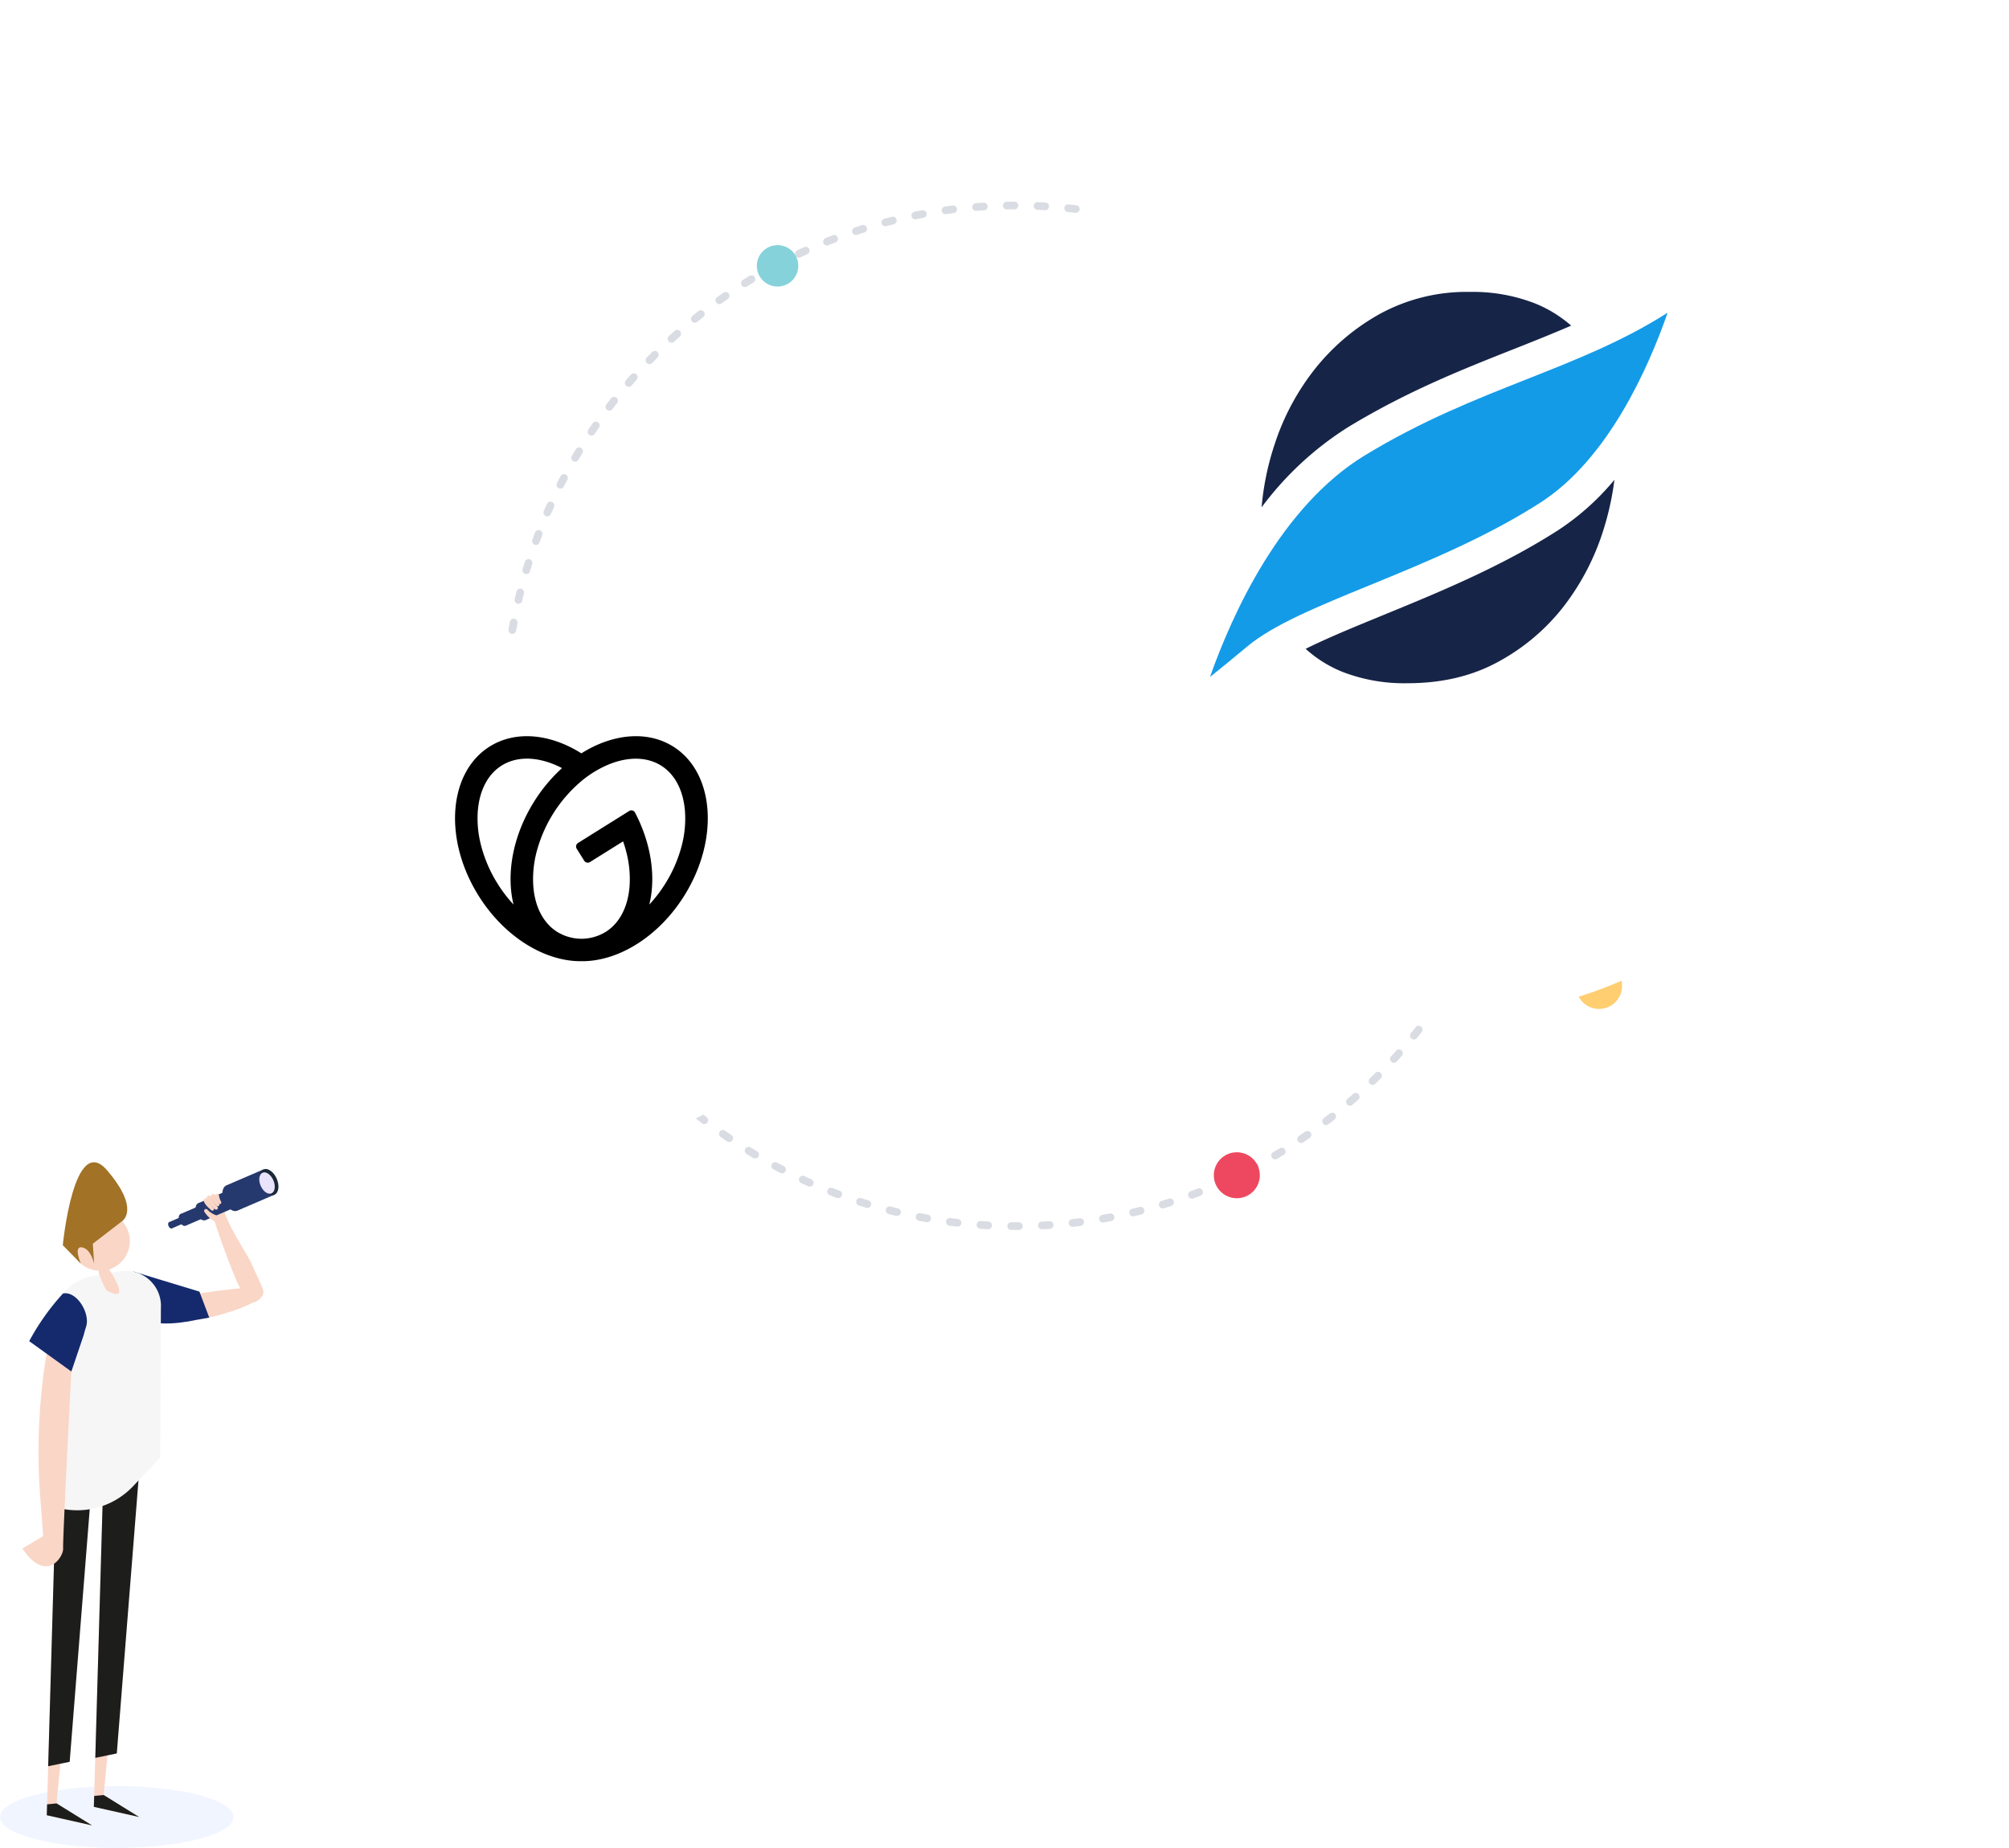 <svg xmlns="http://www.w3.org/2000/svg" xmlns:xlink="http://www.w3.org/1999/xlink" width="522.979" height="481.121" viewBox="0 0 522.979 481.121">
  <defs>
    <linearGradient id="linear-gradient" x1="1.193" y1="0.512" x2="0.367" y2="0.512" gradientUnits="objectBoundingBox">
      <stop offset="0" stop-color="#fad6c7"/>
      <stop offset="1" stop-color="#fad6c7"/>
    </linearGradient>
    <linearGradient id="linear-gradient-2" x1="1.533" y1="0.378" x2="-0.092" y2="0.378" xlink:href="#linear-gradient"/>
    <linearGradient id="linear-gradient-3" x1="0.995" y1="0.709" x2="-0.149" y2="0.709" xlink:href="#linear-gradient"/>
    <linearGradient id="linear-gradient-4" x1="0.613" y1="0.912" x2="-0.683" y2="0.912" xlink:href="#linear-gradient"/>
    <linearGradient id="linear-gradient-5" x1="0.56" y1="0.767" x2="-0.752" y2="0.767" xlink:href="#linear-gradient"/>
    <linearGradient id="linear-gradient-6" x1="0.229" y1="0.721" x2="-1.15" y2="0.721" xlink:href="#linear-gradient"/>
    <linearGradient id="linear-gradient-7" x1="-0.224" y1="0.652" x2="-1.649" y2="0.652" xlink:href="#linear-gradient"/>
    <linearGradient id="linear-gradient-8" x1="-10.624" y1="22.628" x2="-10.599" y2="22.512" gradientUnits="objectBoundingBox">
      <stop offset="0" stop-color="#00adee"/>
      <stop offset="1" stop-color="#142a6d"/>
    </linearGradient>
    <linearGradient id="linear-gradient-9" x1="-48.15" y1="-2.261" x2="-48.15" y2="-1.888" gradientUnits="objectBoundingBox">
      <stop offset="0" stop-color="#f6f6f6"/>
      <stop offset="1" stop-color="#c9d6ff"/>
    </linearGradient>
    <linearGradient id="linear-gradient-10" x1="-14.863" y1="1.647" x2="-14.874" y2="1.652" gradientUnits="objectBoundingBox">
      <stop offset="0" stop-color="#fad6c7"/>
      <stop offset="1" stop-color="#e4857f"/>
    </linearGradient>
    <linearGradient id="linear-gradient-11" x1="-13.873" y1="1.617" x2="-13.884" y2="1.621" xlink:href="#linear-gradient-10"/>
    <linearGradient id="linear-gradient-12" x1="-7.209" y1="4.606" x2="-7.211" y2="4.623" xlink:href="#linear-gradient-9"/>
    <linearGradient id="linear-gradient-13" x1="-17.659" y1="35.829" x2="-17.659" y2="35.893" xlink:href="#linear-gradient-10"/>
    <linearGradient id="linear-gradient-14" x1="-14.711" y1="4.448" x2="-14.713" y2="4.461" xlink:href="#linear-gradient-10"/>
    <linearGradient id="linear-gradient-15" x1="-13.105" y1="13.974" x2="-13.072" y2="13.898" xlink:href="#linear-gradient-8"/>
    <filter id="Path_23693" x="31.479" y="111.016" width="239.747" height="239.646" filterUnits="userSpaceOnUse">
      <feOffset dy="10" input="SourceAlpha"/>
      <feGaussianBlur stdDeviation="17.5" result="blur"/>
      <feFlood flood-color="#002772" flood-opacity="0.098"/>
      <feComposite operator="in" in2="blur"/>
      <feComposite in="SourceGraphic"/>
    </filter>
    <filter id="Path_23692" x="227.979" y="0" width="295" height="295" filterUnits="userSpaceOnUse">
      <feOffset dx="1" dy="20" input="SourceAlpha"/>
      <feGaussianBlur stdDeviation="10" result="blur-2"/>
      <feFlood flood-opacity="0.059"/>
      <feComposite operator="in" in2="blur-2"/>
      <feComposite in="SourceGraphic"/>
    </filter>
  </defs>
  <g id="compared-pronto-godaddy" transform="translate(0 10)">
    <ellipse id="circle-dot-line" cx="119.738" cy="119.648" rx="119.738" ry="119.648" transform="translate(144.633 56.689)" fill="#f7f8fa" opacity="0"/>
    <ellipse id="circle-dot-line-2" data-name="circle-dot-line" cx="132.967" cy="132.867" rx="132.967" ry="132.867" transform="translate(131.479 43.5)" fill="none" stroke="#d9dce2" stroke-linecap="round" stroke-width="2" stroke-dasharray="2 6"/>
    <g id="man" transform="translate(0 294.079)">
      <g id="man-arm" transform="translate(30.124 -1.182) rotate(1)">
        <path id="Path_10341" data-name="Path 10341" d="M6.38,7.023c4.474,7.365,40.114-4.05,30.9-6.92C34.375-.8,7.059,3.955.785,6.976-2.105,8.368,3.7,2.614,6.38,7.023Z" transform="translate(-0.009 31.793)" fill="url(#linear-gradient)"/>
        <path id="Path_10342" data-name="Path 10342" d="M10.9,16.1c-.21-.458-.443-.907-.693-1.344-.342-.6-.7-1.184-1.063-1.77-.433-.7-.87-1.4-1.3-2.106-.479-.78-.95-1.563-1.408-2.355C5.957,7.7,5.492,6.865,5.053,6.015S4.2,4.306,3.827,3.428c-.208-.489-.56-1.525-.833-2.378A1.512,1.512,0,0,0,1.268.027L1.227.035A1.512,1.512,0,0,0,.038,1.858C1.071,6.35,6.465,19.648,7.392,21.288c1.247,2.207,2.545,6.558,5.6,3.636C14.83,23.164,13.97,22.811,10.9,16.1Z" transform="translate(25.074 9.711)" fill="url(#linear-gradient-2)"/>
        <g id="Group_4764" data-name="Group 4764" transform="translate(13.912 -0.004)">
          <g id="Group_4760" data-name="Group 4760" transform="translate(2.737 -0.001)">
            <g id="Group_4753" data-name="Group 4753" transform="translate(4.333 6.198)">
              <g id="Group_4751" data-name="Group 4751" transform="translate(0.694 0)">
                <rect id="Rectangle_778" data-name="Rectangle 778" width="9.213" height="4.791" transform="translate(-0.001 3.789) rotate(-24.304)" fill="#25396e"/>
              </g>
              <g id="Group_4752" data-name="Group 4752" transform="translate(-0.001 3.715)">
                <path id="Path_10343" data-name="Path 10343" d="M3,1.661c.544,1.205.386,2.454-.353,2.788S.868,4.076.324,2.87-.063.417.677.083,2.457.455,3,1.661Z" transform="translate(0 0)" fill="#25396e"/>
              </g>
            </g>
            <g id="Group_4756" data-name="Group 4756" transform="translate(11.251 -0.003)">
              <path id="Path_10344" data-name="Path 10344" d="M13.5,6.543,10.546,0l-9.533,4.3C-.1,4.8-.332,6.667.484,8.474c.8,1.782,2.332,2.835,3.437,2.386Z" transform="translate(0 0.921)" fill="#25396e"/>
              <g id="Group_4754" data-name="Group 4754" transform="translate(8.59 -0.002)">
                <ellipse id="Ellipse_3140" data-name="Ellipse 3140" cx="3.591" cy="2.202" rx="3.591" ry="2.202" transform="matrix(-0.412, -0.911, 0.911, -0.412, 2.956, 8.357)" fill="#1b2837"/>
              </g>
              <g id="Group_4755" data-name="Group 4755" transform="translate(8.723 1.025)">
                <ellipse id="Ellipse_3141" data-name="Ellipse 3141" cx="2.933" cy="1.799" rx="2.933" ry="1.799" transform="translate(2.414 6.825) rotate(-114.304)" fill="#e9e3fc"/>
              </g>
            </g>
            <g id="Group_4759" data-name="Group 4759" transform="translate(-0.003 10.24)">
              <g id="Group_4757" data-name="Group 4757" transform="translate(0.482 0)">
                <rect id="Rectangle_779" data-name="Rectangle 779" width="6.401" height="3.329" transform="translate(-0.001 2.633) rotate(-24.304)" fill="#25396e"/>
              </g>
              <g id="Group_4758" data-name="Group 4758" transform="translate(-0.001 2.581)">
                <path id="Path_10345" data-name="Path 10345" d="M2.086,1.154c.378.838.268,1.7-.245,1.937S.6,2.832.225,1.995-.044.29.47.057,1.707.316,2.086,1.154Z" transform="translate(0 0)" fill="#25396e"/>
              </g>
            </g>
          </g>
          <g id="Group_4763" data-name="Group 4763" transform="translate(-0.004 13.631)">
            <g id="Group_4761" data-name="Group 4761" transform="translate(0.259 0)">
              <rect id="Rectangle_780" data-name="Rectangle 780" width="3.433" height="1.785" transform="matrix(0.911, -0.412, 0.412, 0.911, 0, 1.412)" fill="#25396e"/>
            </g>
            <g id="Group_4762" data-name="Group 4762" transform="translate(0 1.384)">
              <path id="Path_10346" data-name="Path 10346" d="M1.119.619c.2.449.144.914-.132,1.039S.323,1.519.121,1.07-.024.155.252.031.915.17,1.119.619Z" transform="translate(0 0)" fill="#25396e"/>
            </g>
          </g>
        </g>
        <path id="Path_10347" data-name="Path 10347" d="M.828.154.988.3c.053.049.1.1.161.146.112.093.22.187.338.271a5.65,5.65,0,0,0,.721.461,5.6,5.6,0,0,0,.768.347c.13.049.261.09.391.127.064.017.13.035.192.048.032.007.063.014.091.019l.042.007c.012,0,.03,0,.026,0a.877.877,0,1,1-.452,1.694c-.042-.014-.062-.022-.087-.033l-.07-.029c-.046-.019-.089-.038-.131-.059-.086-.039-.165-.081-.247-.123-.158-.086-.312-.174-.462-.27a7.071,7.071,0,0,1-.84-.625A6.96,6.96,0,0,1,.7,1.558c-.115-.127-.218-.264-.323-.4C.32,1.094.274,1.023.226.952L.083.743A.475.475,0,0,1,.8.129Z" transform="translate(23.227 11.462)" fill="url(#linear-gradient-3)"/>
        <path id="Path_10348" data-name="Path 10348" d="M1.2.481c.01.035.019.069.028.106s.03.079.045.119A.531.531,0,0,0,1.3.768l.031.064.031.063L1.4.96a4.7,4.7,0,0,0,.342.522c.127.173.264.343.409.51.072.083.145.166.22.247s.152.164.223.236l.008.008a.419.419,0,0,1-.555.624c-.1-.078-.19-.15-.283-.227s-.183-.155-.272-.234c-.18-.159-.355-.323-.525-.5a5.658,5.658,0,0,1-.494-.569L.412,1.5c-.02-.027-.038-.056-.057-.083L.3,1.332a1,1,0,0,1-.055-.089c-.035-.063-.071-.124-.1-.191S.076.908.046.836A.605.605,0,0,1,1.165.374a.578.578,0,0,1,.021.059Z" transform="translate(23.078 8.677)" fill="url(#linear-gradient-4)"/>
        <path id="Path_10349" data-name="Path 10349" d="M1.343.542c.011.04.021.081.031.122s.033.091.05.137l.012.035.017.036.034.072.034.073.04.074a5.55,5.55,0,0,0,.369.6c.137.2.285.4.44.587.077.1.157.191.237.285s.164.19.241.275l.008.009a.468.468,0,0,1-.646.675C2.1,3.428,2,3.344,1.9,3.254s-.2-.179-.295-.271c-.195-.184-.384-.374-.569-.576a6.937,6.937,0,0,1-.533-.648L.443,1.671.382,1.577.321,1.482l-.03-.047L.262,1.382C.224,1.312.185,1.244.149,1.17s-.068-.159-.1-.24A.677.677,0,0,1,1.305.423a.7.7,0,0,1,.023.069Z" transform="translate(23.819 7.959)" fill="url(#linear-gradient-5)"/>
        <path id="Path_10350" data-name="Path 10350" d="M1.209.537a2.194,2.194,0,0,0,.124.474,4.6,4.6,0,0,0,.229.513c.087.172.185.342.288.51.051.084.1.168.159.251s.112.167.163.24l.009.012a.419.419,0,0,1-.643.532c-.082-.085-.153-.161-.226-.243s-.144-.163-.214-.246c-.14-.167-.276-.337-.405-.519a5.888,5.888,0,0,1-.369-.575A3.381,3.381,0,0,1,.029.793L.024.774A.607.607,0,0,1,1.189.438.64.64,0,0,1,1.209.537Z" transform="translate(24.929 7.504)" fill="url(#linear-gradient-6)"/>
        <path id="Path_10351" data-name="Path 10351" d="M1.048.462a3.013,3.013,0,0,0,.077.4c.038.137.083.276.134.415s.109.277.171.415c.03.069.062.137.1.2s.068.138.1.2l.008.014a.363.363,0,0,1-.61.389c-.056-.072-.1-.137-.152-.205s-.1-.136-.143-.206C.634,1.943.545,1.8.459,1.655s-.165-.3-.24-.459A4.121,4.121,0,0,1,.025.684l0-.007a.526.526,0,0,1,1.006-.3A.607.607,0,0,1,1.048.462Z" transform="translate(25.988 7.463)" fill="url(#linear-gradient-7)"/>
        <path id="Path_5295" data-name="Path 5295" d="M16.508,12.378S4.329,15.478,1.5,10.819C.2,9.178-.347,2.013.226,0L17.544,4.936l2.672,6.723Z" transform="translate(4.828 28.064)" fill="url(#linear-gradient-8)"/>
      </g>
      <g id="body" transform="translate(0 24.907)">
        <g id="Group_4271" data-name="Group 4271">
          <ellipse id="Ellipse_1368" data-name="Ellipse 1368" cx="30.391" cy="8.052" rx="30.391" ry="8.052" transform="translate(0 136.031)" opacity="0.25" fill="url(#linear-gradient-9)"/>
          <g id="Group_4269" data-name="Group 4269" transform="translate(24.433 48.27)">
            <path id="Path_5296" data-name="Path 5296" d="M-1197.083,1582.545l-9.232-5.725.979-10.327,7.314-76.937-8.158-2.827-.229,7.865-2.091,72.545-.288,9.921-.082,2.84Z" transform="translate(1208.869 -1486.728)" fill="url(#linear-gradient-10)"/>
            <path id="Path_5297" data-name="Path 5297" d="M-1211,1567.3l3.164-.648,2.435-.5,6.289-79.221-9.8,7.82Z" transform="translate(1211.373 -1486.886)" fill="#1d1d1b"/>
            <path id="Path_5298" data-name="Path 5298" d="M-1208.793,1894.876l-.082,2.84,11.787,2.644-9.232-5.725Z" transform="translate(1208.875 -1804.545)" fill="#1d1d1b"/>
          </g>
          <g id="Group_4270" data-name="Group 4270" transform="translate(12.175 50.453)">
            <path id="Path_5299" data-name="Path 5299" d="M-1141.625,1592.432l-9.232-5.727.98-10.327,7.314-76.936-8.158-2.828-.229,7.866-2.091,72.545-.288,9.921-.082,2.84Z" transform="translate(1153.411 -1496.615)" fill="url(#linear-gradient-11)"/>
            <path id="Path_5300" data-name="Path 5300" d="M-1155.517,1577.192l3.163-.649,2.435-.5,6.289-79.221-9.8,7.818Z" transform="translate(1155.881 -1496.781)" fill="#1d1d1b"/>
            <path id="Path_5301" data-name="Path 5301" d="M-1153.335,1904.773l-.082,2.84,11.787,2.645-9.232-5.727Z" transform="translate(1153.417 -1814.44)" fill="#1d1d1b"/>
          </g>
          <path id="Path_5302" data-name="Path 5302" d="M-1214.718,1276.827l-7.155,1.287a12.593,12.593,0,0,0-10.371,12.33l-2.349,46.516h0a20.01,20.01,0,0,0,23.376-4.168l7.094-7.48.172-38.849a9.161,9.161,0,0,0-8.522-9.759A9.138,9.138,0,0,0-1214.718,1276.827Z" transform="translate(1245.835 -1274.803)" fill="url(#linear-gradient-12)"/>
          <path id="Path_5303" data-name="Path 5303" d="M-1185.432,1270.656s1.531,4.387,2.331,4.67,5.324,3,1.451-3.877S-1185.432,1270.656-1185.432,1270.656Z" transform="translate(1211.142 -1268.173)" fill="url(#linear-gradient-13)"/>
          <path id="Path_5304" data-name="Path 5304" d="M-1116.38,1344.817l.088,6.635s-2.291,44-2.144,46.082-4.336,9.279-10.613,0l5.427-3.233-.765-10.036a156.708,156.708,0,0,1,2.56-42.49l.553-2.782Z" transform="translate(1134.869 -1323.352)" fill="url(#linear-gradient-14)"/>
          <path id="Path_5305" data-name="Path 5305" d="M-1147.38,1315.628l10.974,7.908,3.24-9.582c.174-.754.416-1.49.635-2.232.993-3.361-2.411-9.19-6.052-8.506h0A61.382,61.382,0,0,0-1147.38,1315.628Z" transform="translate(1154.984 -1295.434)" fill="url(#linear-gradient-15)"/>
        </g>
      </g>
      <g id="head" transform="matrix(0.966, -0.259, 0.259, 0.966, 11.465, 1.92)">
        <g id="Group_4273" data-name="Group 4273">
          <ellipse id="Ellipse_1369" data-name="Ellipse 1369" cx="7.715" cy="7.709" rx="7.715" ry="7.709" transform="translate(1.969 12.642)" fill="#fad6c7"/>
          <path id="Path_5306" data-name="Path 5306" d="M-1189.711,1172.193s5.457-1.629-.314-13.744-16.215,15.8-16.215,15.8l3.305,5.836s-.764-5.021,1.4-4,1.926,4.952,1.926,4.952l1.021-5.147Z" transform="translate(1206.24 -1155.401)" fill="#a27226"/>
        </g>
      </g>
    </g>
    <ellipse id="cyan" cx="5.396" cy="5.39" rx="5.396" ry="5.39" transform="translate(197.014 53.822)" fill="#85d2da"/>
    <ellipse id="yellow" cx="5.99" cy="5.985" rx="5.99" ry="5.985" transform="translate(410.27 240.716)" fill="#fece71"/>
    <ellipse id="blue" cx="5.99" cy="5.985" rx="5.99" ry="5.985" transform="translate(300.406 295.985)" fill="#139be8" opacity="0"/>
    <ellipse id="grey" cx="3.594" cy="3.591" rx="3.594" ry="3.591" transform="translate(374.318 365.264)" fill="#d9dce2" opacity="0"/>
    <ellipse id="red" cx="5.99" cy="5.985" rx="5.99" ry="5.985" transform="translate(315.979 290)" fill="#ee4860"/>
    <g id="godaddy" transform="translate(84.059 143.271)">
      <g transform="matrix(1, 0, 0, 1, -84.06, -153.27)" filter="url(#Path_23693)">
        <path id="Path_23693-2" data-name="Path 23693" d="M67.374,0A67.323,67.323,0,1,1,0,67.323,67.348,67.348,0,0,1,67.374,0Z" transform="translate(83.98 153.52)" fill="#fff"/>
      </g>
      <g id="godaddy-logo" transform="translate(34.396 38.402)">
        <path id="Path_23691" data-name="Path 23691" d="M56.751,2.675C49.915-1.589,40.912-.583,32.885,4.465c-8-5.045-17.01-6.054-23.839-1.79C-1.758,9.427-3.069,26.814,6.113,41.51,12.882,52.348,23.471,58.7,32.9,58.578c9.425.118,20.013-6.23,26.783-17.067,9.178-14.7,7.875-32.085-2.929-38.838ZM11.084,38.411A35.187,35.187,0,0,1,6.843,28.7a27.739,27.739,0,0,1-.921-9.15c.411-5.426,2.62-9.657,6.225-11.912s8.366-2.384,13.438-.374a24.648,24.648,0,0,1,2.261,1.046,41.418,41.418,0,0,0-7.284,8.753c-5.577,8.924-7.28,18.857-5.334,26.771a36.312,36.312,0,0,1-4.148-5.426ZM58.959,28.7a35.272,35.272,0,0,1-4.238,9.706,36.331,36.331,0,0,1-4.15,5.439c1.742-7.1.558-15.789-3.708-23.944a1.073,1.073,0,0,0-1.541-.42L32.019,27.8a1.086,1.086,0,0,0-.346,1.5l1.952,3.121a1.086,1.086,0,0,0,1.5.346l8.622-5.385c.278.836.558,1.659.766,2.509a27.74,27.74,0,0,1,.921,9.15c-.411,5.431-2.622,9.66-6.223,11.914a12.165,12.165,0,0,1-6.168,1.786h-.276A12.15,12.15,0,0,1,26.6,50.949c-3.6-2.254-5.816-6.483-6.225-11.916a27.783,27.783,0,0,1,.921-9.148,36.216,36.216,0,0,1,11.1-17.767A27.816,27.816,0,0,1,40.2,7.278c5.059-2.01,9.832-1.878,13.437.374s5.812,6.484,6.223,11.912a27.81,27.81,0,0,1-.9,9.139Z" transform="translate(0 0)"/>
      </g>
    </g>
    <circle id="Ellipse_8998" data-name="Ellipse 8998" cx="117.5" cy="117.5" r="117.5" transform="translate(256.979)" fill="#fff"/>
    <g transform="matrix(1, 0, 0, 1, 0, -10)" filter="url(#Path_23692)">
      <path id="Path_23692-2" data-name="Path 23692" d="M117.5,0A117.5,117.5,0,1,1,0,117.5,117.5,117.5,0,0,1,117.5,0Z" transform="translate(256.98 10)" fill="#fff"/>
    </g>
    <g id="pronto" transform="translate(314.979 66)">
      <path id="Path_20404" data-name="Path 20404" d="M232.671,266.919c2.755-2.2,6.012-4.85,9.718-7.956,6.745-5.647,18.376-10.414,31.853-15.931,14.187-5.812,30.253-12.4,44.4-21.481,17.643-11.311,28.154-35.073,33.167-49.479-11.633,7.424-23.886,12.268-36.684,17.329-13.448,5.316-27.349,10.816-42.157,19.828C251.03,222.6,238.433,250.61,232.671,266.919Z" transform="translate(-232.671 -166.663)" fill="#139be8"/>
      <g id="Group_13984" data-name="Group 13984" transform="translate(13.434 0)">
        <path id="Path_247" data-name="Path 247" d="M263.869,203.806c15.445-9.391,29.69-15.025,43.462-20.472,5-1.978,9.9-3.933,14.713-6.018a32.772,32.772,0,0,0-9.551-5.842,44.609,44.609,0,0,0-16.828-2.941,47.174,47.174,0,0,0-23.2,5.605,56.812,56.812,0,0,0-17.117,14.446,63.071,63.071,0,0,0-10.569,19.853,71.339,71.339,0,0,0-3.323,16.183A83.593,83.593,0,0,1,263.869,203.806Z" transform="translate(-241.454 -168.533)" fill="#162447"/>
        <path id="Path_248" data-name="Path 248" d="M314.644,213.684c-14.807,9.515-31.268,16.249-45.785,22.2-7.483,3.071-14.339,5.888-19.909,8.664a32.349,32.349,0,0,0,9.611,6.007A44.55,44.55,0,0,0,275.49,253.5q13.441,0,23.645-5.61a54.085,54.085,0,0,0,17.022-14.43,63.621,63.621,0,0,0,10.309-19.863,73.749,73.749,0,0,0,2.867-13.06A65.85,65.85,0,0,1,314.644,213.684Z" transform="translate(-237.483 -151.618)" fill="#162447"/>
      </g>
    </g>
  </g>
</svg>
